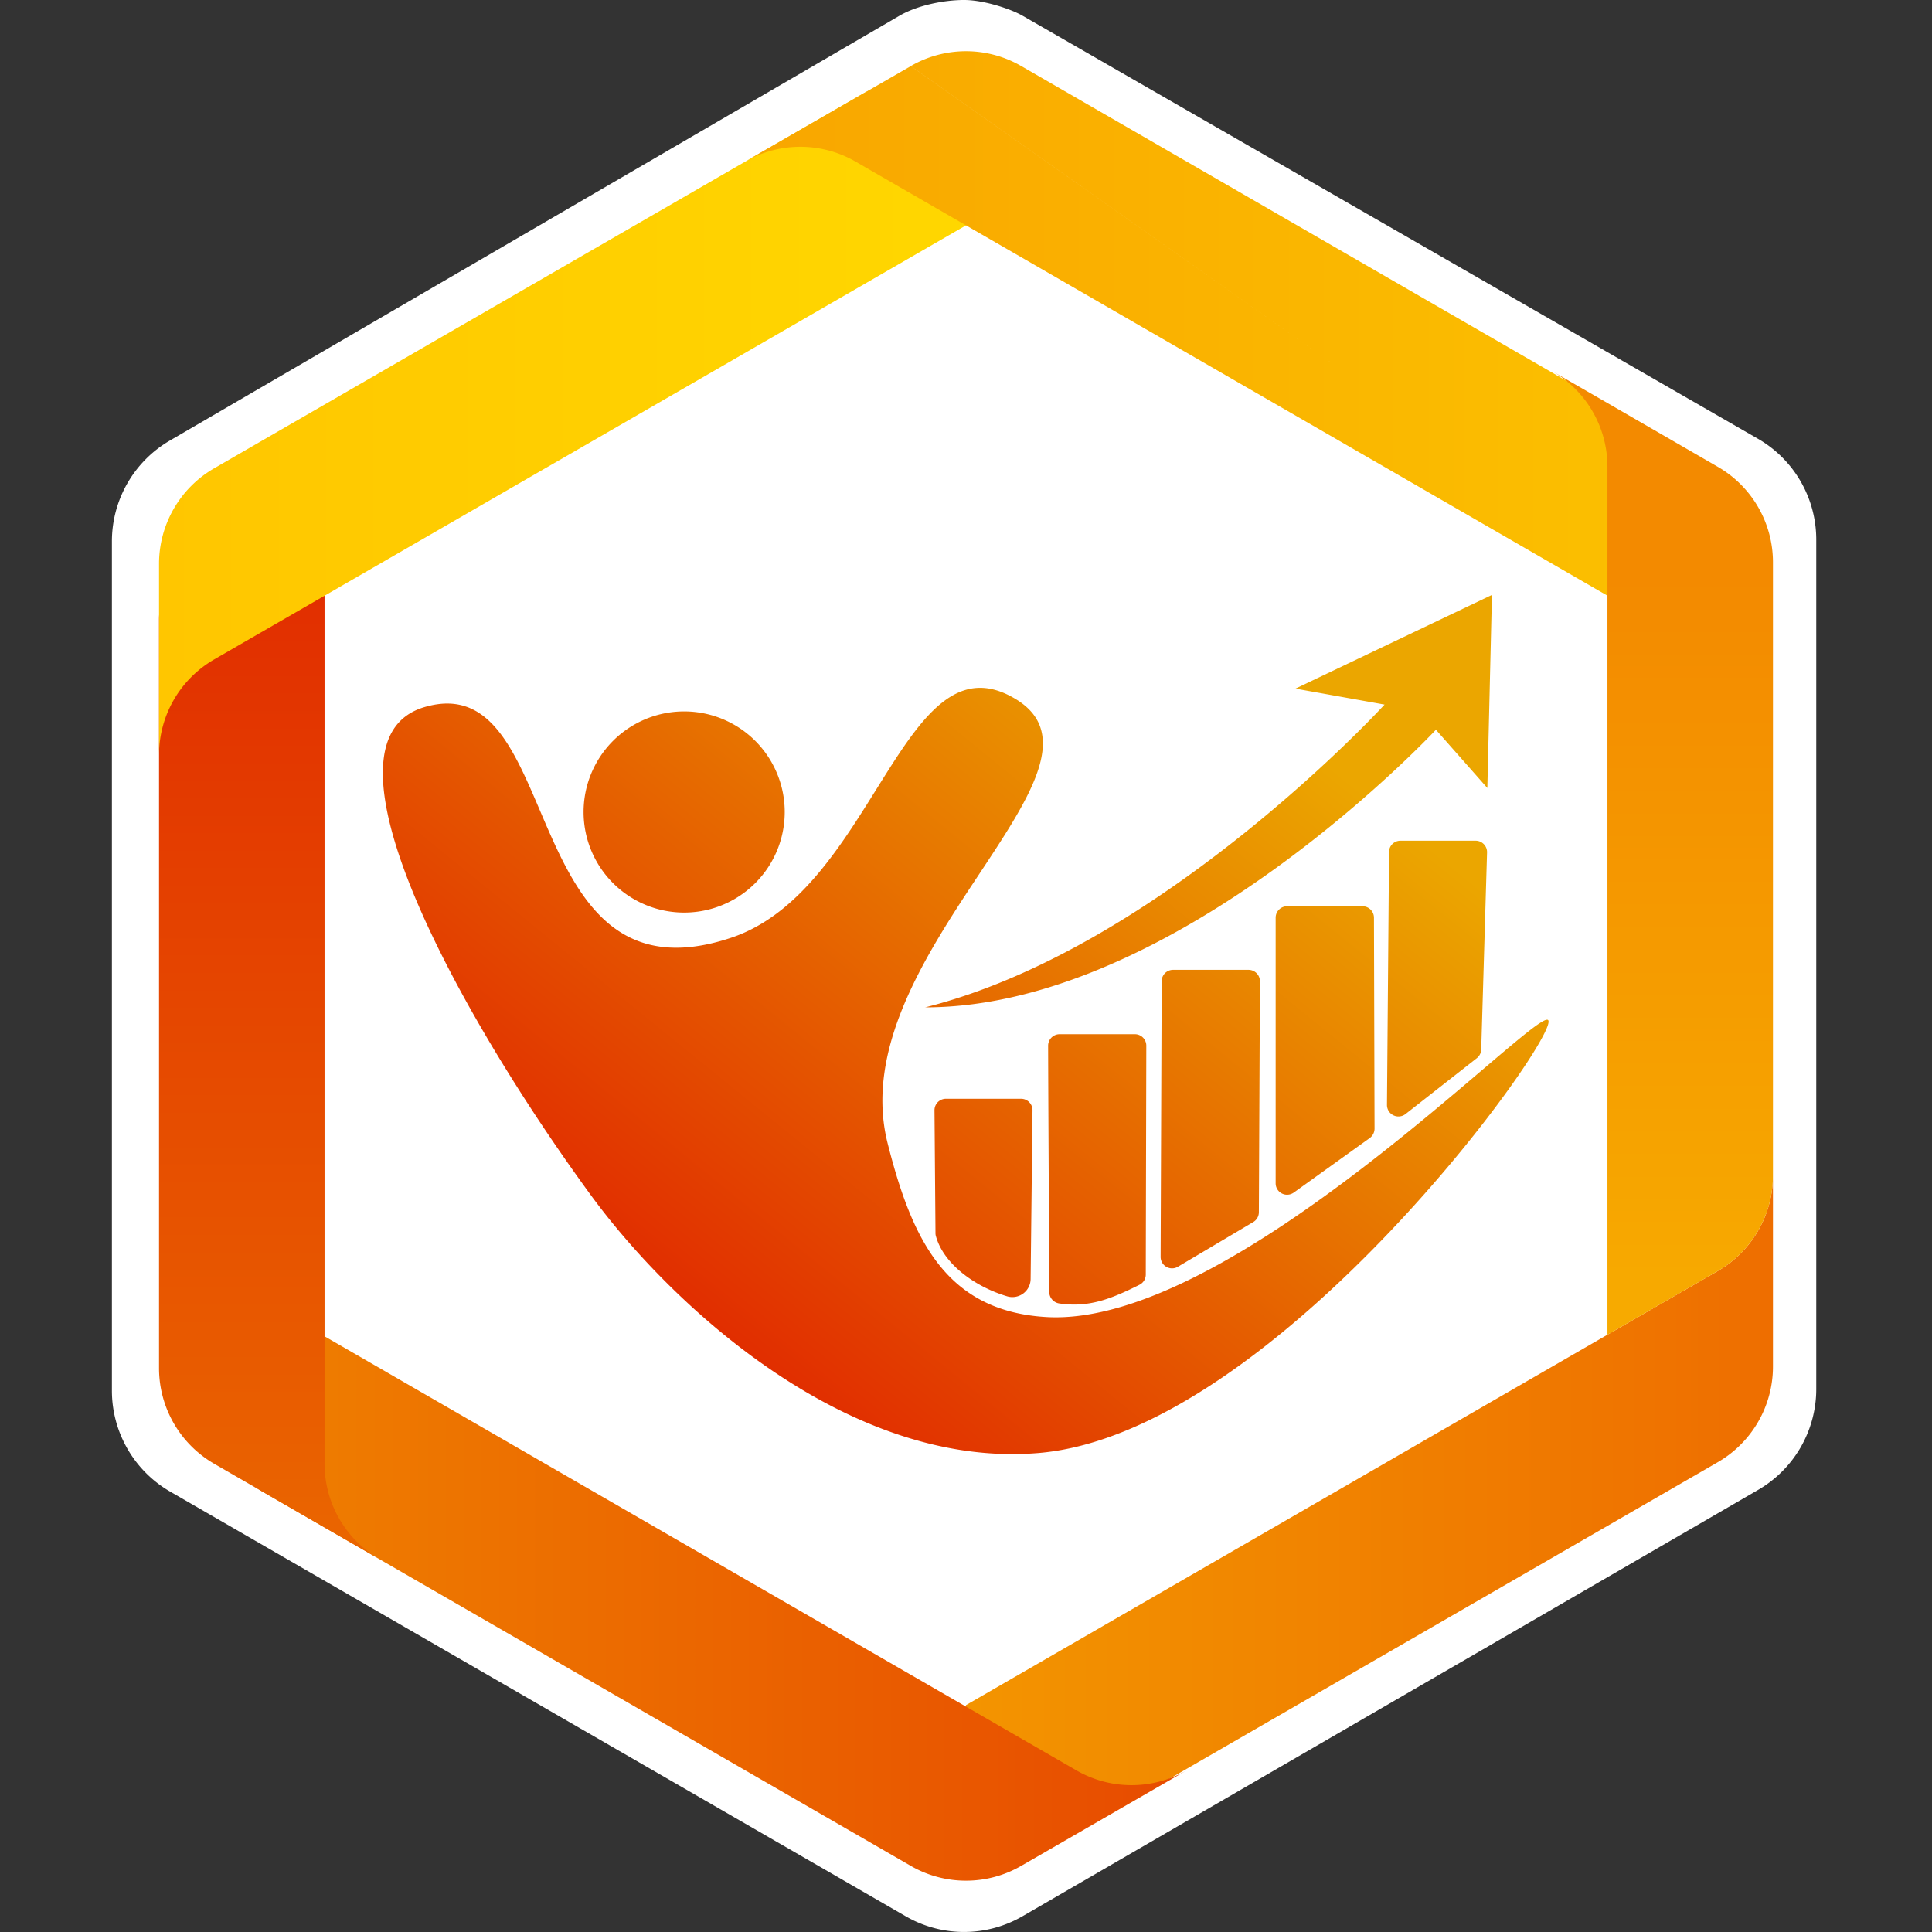 <svg height="328" width="328" xmlns="http://www.w3.org/2000/svg">
  <rect width="100%" height="100%" fill="#333333" stroke="none"/>
  <linearGradient id="a" x1="99.98%" x2=".31%" y1="50.04%" y2="50.04%">
    <stop offset="0" stop-color="#ee6e00"/>
    <stop offset="1" stop-color="#f39400"/>
  </linearGradient>
  <linearGradient id="b" x1="1.18%" x2="99.99%" y1="49.99%" y2="49.99%">
    <stop offset="0" stop-color="#ef8000"/>
    <stop offset="1" stop-color="#e74b00"/>
  </linearGradient>
  <linearGradient id="c" x1="49.69%" x2="49.69%" y1="99.67%" y2="-.34%">
    <stop offset="0" stop-color="#ea6600"/>
    <stop offset="1" stop-color="#e12c00"/>
  </linearGradient>
  <linearGradient id="d" x1="-.02%" x2="99.98%" y1="49.97%" y2="49.97%">
    <stop offset="0" stop-color="#ffc600"/>
    <stop offset="1" stop-color="gold"/>
  </linearGradient>
  <linearGradient id="e" x1=".01%" x2="98.78%" y1="49.9%" y2="49.9%">
    <stop offset="0" stop-color="#f9a600"/>
    <stop offset="1" stop-color="#fbc100"/>
  </linearGradient>
  <linearGradient id="f" x1="50.36%" x2="50.36%" y1="96.94%" y2="20.98%">
    <stop offset="0" stop-color="#f7aa00"/>
    <stop offset="1" stop-color="#f38a00"/>
  </linearGradient>
  <linearGradient id="g" x1="23.23%" x2="84.12%" y1="74.51%" y2="22.84%">
    <stop offset="0" stop-color="#e12c00"/>
    <stop offset="1" stop-color="#eba600"/>
  </linearGradient>
  <g fill="none" fill-rule="evenodd">
    <path d="M173.57 2.65C171.7 1.57 167.1 0 163.68 0c-3.42 0-7.9.89-10.96 2.66L28.9 74.76A19.8 19.8 0 0 0 19 91.89V236.1a19.8 19.8 0 0 0 9.9 17.14l124.88 72.1a19.78 19.78 0 0 0 19.79 0l124.88-72.38a19.78 19.78 0 0 0 9.9-17.13V91.62c0-7.07-3.77-13.6-9.9-17.13z" fill="#fff"/>
    <g fill-rule="nonzero">
      <path d="M156 281.48v12.17a11.7 11.7 0 0 0 17.56 10.14l110.07-63.55a18.74 18.74 0 0 0 9.37-16.22v-32.47c0 6.7-3.57 12.88-9.37 16.23z" fill="url(#a)" transform="translate(8 8)"/>
      <path d="m36.56 245.24 110.07 63.54a18.73 18.73 0 0 0 18.73 0l28.11-16.22a18.73 18.73 0 0 1-18.73 0L47.1 218.87l-10.54 6.09a11.71 11.71 0 0 0 0 20.28z" fill="url(#b)" transform="translate(8 8)"/>
      <path d="M19 224.28c0 6.7 3.57 12.88 9.37 16.23l18.73 10.81 9.37 5.4a18.73 18.73 0 0 1-9.37-16.23V93.13l-10.54-6.09A11.72 11.72 0 0 0 19 97.18z" fill="url(#c)" transform="translate(8 8)"/>
      <path d="M28.37 71.5A18.73 18.73 0 0 0 19 87.71v32.47c0-6.7 3.57-12.88 9.37-16.23L156 30.26V18.08c0-6.84-5.61-11.73-11.73-11.73-1.95 0-3.95.5-5.84 1.59z" fill="url(#d)" transform="translate(8 8)"/>
      <path d="m146.63 3.22-28.12 16.21a18.73 18.73 0 0 1 18.73 0l110.07 63.54 17.59 10.16 10.53-6.09a11.7 11.7 0 0 0 0-20.28L165.37 3.21a18.72 18.72 0 0 0-18.74 0l74.42 52.52" fill="url(#e)" transform="translate(8 8)"/>
      <path d="m264.9 218.6 18.73-10.82a18.74 18.74 0 0 0 9.37-16.23V87.47c0-6.7-3.57-12.88-9.37-16.22L264.9 60.42l-9.37-5.4a18.73 18.73 0 0 1 9.37 16.22z" fill="url(#f)" transform="translate(8 8)"/>
    </g>
    <path d="M64.12 112.03c24.05-7 15.33 51.4 51.99 39.18 24.42-8.14 29.29-51.99 48.3-40.54 19.6 11.8-29.74 43.72-21.71 75.45 4.16 16.47 10 28.49 26.97 29.48 31.6 1.8 82.83-52.3 85.14-50.43 2.53 2.04-46.12 70.14-86.5 73.51-32.42 2.72-62.35-25.1-76.04-43.83-22.13-30.27-48.08-77.05-28.15-82.82zm44.03 34.9a17.07 17.07 0 1 1 0-34.15 17.07 17.07 0 0 1 0 34.15zm42.67 54.45-.17-20.88a1.94 1.94 0 0 1 1.94-1.96h12.76a1.94 1.94 0 0 1 1.94 1.96l-.32 28.65a3.1 3.1 0 0 1-3.99 2.93c-5.55-1.66-10.8-5.53-12.09-10.22a1.65 1.65 0 0 1-.07-.48zm19.3 9.99c-.03-13.77-.14-28.07-.18-41.84 0-1.07.86-1.94 1.94-1.95h12.79a1.94 1.94 0 0 1 1.94 1.95l-.09 38.86c0 .73-.41 1.4-1.07 1.73-4.85 2.42-8.62 3.92-13.68 3.16a2 2 0 0 1-1.64-1.91zm34.65-11.9-12.8 7.59a1.94 1.94 0 0 1-2.93-1.68l.18-46.8c0-1.07.87-1.93 1.94-1.93h12.8a1.94 1.94 0 0 1 1.94 1.95l-.18 39.24a1.94 1.94 0 0 1-.95 1.63zm19.76-14.25-12.89 9.25a1.94 1.94 0 0 1-3.07-1.57v-45.1c0-1.07.87-1.94 1.94-1.94h12.81c1.07 0 1.94.87 1.94 1.94l.1 35.84c-.01.62-.32 1.21-.83 1.58zm18.2-13.58-12.12 9.5a1.95 1.95 0 0 1-3.14-1.55l.35-42.94c0-1.06.87-1.92 1.94-1.92h12.76a1.94 1.94 0 0 1 1.94 2l-.99 33.46c-.02.57-.3 1.1-.74 1.45zm-93.65-8.62c40.18-10.08 77.98-51.4 77.98-51.4l-15.13-2.71L245.29 93l-.78 32.78-8.73-9.89s-43.83 47.13-86.7 47.13z" fill="url(#g)" transform="translate(8 8)"/>
  </g>
</svg>

